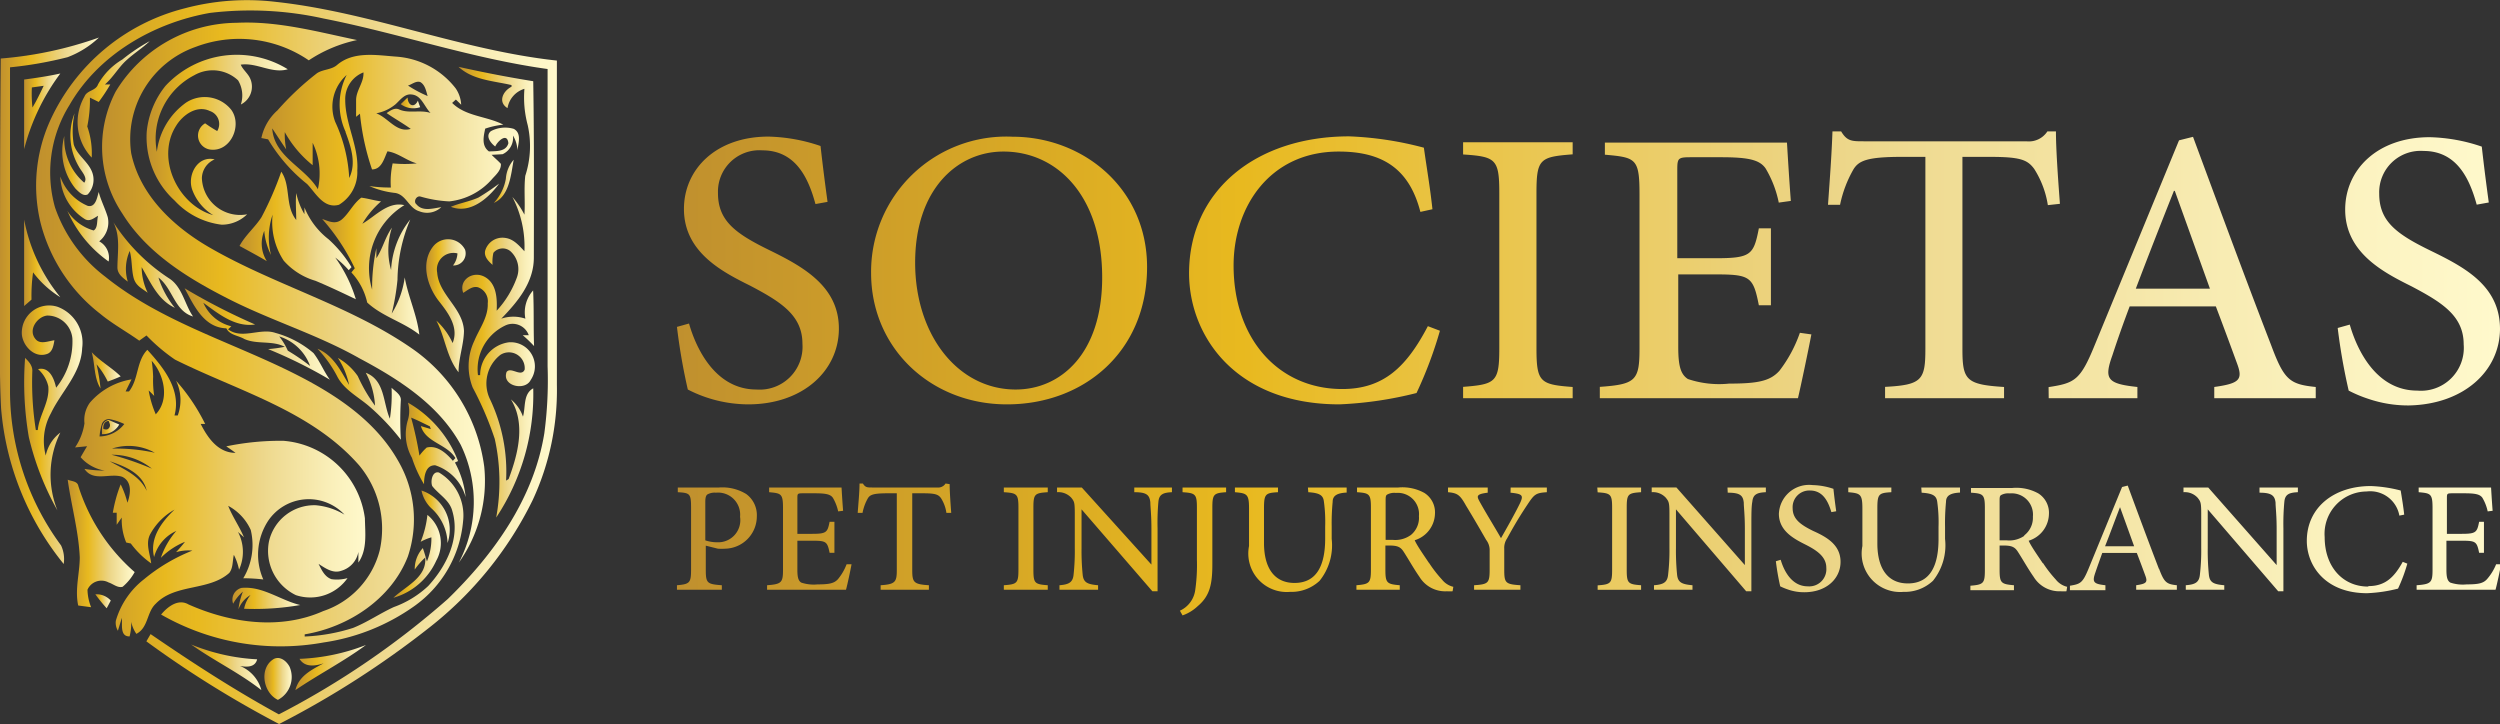 <svg xmlns="http://www.w3.org/2000/svg" xmlns:xlink="http://www.w3.org/1999/xlink" id="Layer_1" data-name="Layer 1" viewBox="0 0 207.18 60"><rect x="0" y="0" width="207.18" height="60" fill="#333333" stroke="none"/><defs><style>.cls-1{fill:url(#linear-gradient);}.cls-2{fill:url(#linear-gradient-2);}.cls-3{fill:url(#linear-gradient-3);}.cls-4{fill:url(#linear-gradient-4);}.cls-5{fill:url(#linear-gradient-5);}.cls-6{fill:url(#linear-gradient-6);}.cls-7{fill:url(#linear-gradient-7);}.cls-8{fill:url(#linear-gradient-8);}.cls-9{fill:url(#linear-gradient-9);}.cls-10{fill:url(#linear-gradient-10);}.cls-11{fill:url(#linear-gradient-11);}.cls-12{fill:url(#linear-gradient-12);}.cls-13{fill:url(#linear-gradient-13);}.cls-14{fill:url(#linear-gradient-14);}.cls-15{fill:url(#linear-gradient-15);}.cls-16{fill:url(#linear-gradient-16);}.cls-17{fill:url(#linear-gradient-17);}.cls-18{fill:url(#linear-gradient-18);}.cls-19{fill:url(#linear-gradient-19);}.cls-20{fill:url(#linear-gradient-20);}.cls-21{fill:url(#linear-gradient-21);}.cls-22{fill:url(#linear-gradient-22);}.cls-23{fill:url(#linear-gradient-23);}.cls-24{fill:url(#linear-gradient-24);}.cls-25{fill:url(#linear-gradient-25);}.cls-26{fill:url(#linear-gradient-26);}.cls-27{fill:url(#linear-gradient-27);}.cls-28{fill:url(#linear-gradient-28);}.cls-29{fill:url(#linear-gradient-29);}.cls-30{fill:url(#linear-gradient-30);}.cls-31{fill:url(#linear-gradient-31);}.cls-32{fill:url(#linear-gradient-32);}.cls-33{fill:url(#linear-gradient-33);}.cls-34{fill:url(#linear-gradient-34);}</style><linearGradient id="linear-gradient" x1="15.3" y1="27.67" x2="27.34" y2="27.67" gradientUnits="userSpaceOnUse"><stop offset="0" stop-color="#c0902e"></stop><stop offset="0.31" stop-color="#e8b91f"></stop><stop offset="0.63" stop-color="#ecd587"></stop><stop offset="0.66" stop-color="#eed98e"></stop><stop offset="0.89" stop-color="#faf0bb"></stop><stop offset="1" stop-color="#fff9cc"></stop></linearGradient><linearGradient id="linear-gradient-2" x1="6.43" y1="8.24" x2="12.41" y2="8.24" xlink:href="#linear-gradient"></linearGradient><linearGradient id="linear-gradient-3" x1="9.38" y1="22.32" x2="16.01" y2="22.32" xlink:href="#linear-gradient"></linearGradient><linearGradient id="linear-gradient-4" x1="26.26" y1="32.69" x2="33.19" y2="32.69" xlink:href="#linear-gradient"></linearGradient><linearGradient id="linear-gradient-5" x1="5.19" y1="12.79" x2="7.76" y2="12.79" xlink:href="#linear-gradient"></linearGradient><linearGradient id="linear-gradient-6" x1="5.02" y1="18.15" x2="9.03" y2="18.15" xlink:href="#linear-gradient"></linearGradient><linearGradient id="linear-gradient-7" x1="8.48" y1="24.26" x2="40.18" y2="24.26" xlink:href="#linear-gradient"></linearGradient><linearGradient id="linear-gradient-8" x1="2.98" y1="30" x2="46.1" y2="30" xlink:href="#linear-gradient"></linearGradient><linearGradient id="linear-gradient-9" x1="19.28" y1="49.6" x2="24.88" y2="49.6" xlink:href="#linear-gradient"></linearGradient><linearGradient id="linear-gradient-10" x1="7.61" y1="30.76" x2="10.01" y2="30.76" xlink:href="#linear-gradient"></linearGradient><linearGradient id="linear-gradient-11" x1="6.23" y1="40.87" x2="30.29" y2="40.87" xlink:href="#linear-gradient"></linearGradient><linearGradient id="linear-gradient-12" x1="15.84" y1="55.3" x2="21.66" y2="55.3" xlink:href="#linear-gradient"></linearGradient><linearGradient id="linear-gradient-13" x1="34.93" y1="42.8" x2="37.3" y2="42.8" xlink:href="#linear-gradient"></linearGradient><linearGradient id="linear-gradient-14" x1="33.58" y1="37.28" x2="38.59" y2="37.28" xlink:href="#linear-gradient"></linearGradient><linearGradient id="linear-gradient-15" x1="38.03" y1="24.21" x2="44.31" y2="24.21" xlink:href="#linear-gradient"></linearGradient><linearGradient id="linear-gradient-16" x1="21.95" y1="56.26" x2="24.2" y2="56.26" xlink:href="#linear-gradient"></linearGradient><linearGradient id="linear-gradient-17" x1="24.48" y1="55.32" x2="30.33" y2="55.32" xlink:href="#linear-gradient"></linearGradient><linearGradient id="linear-gradient-18" x1="32.6" y1="46.1" x2="36.52" y2="46.1" xlink:href="#linear-gradient"></linearGradient><linearGradient id="linear-gradient-19" x1="5.59" y1="45.01" x2="11.14" y2="45.01" xlink:href="#linear-gradient"></linearGradient><linearGradient id="linear-gradient-20" x1="35.32" y1="25.35" x2="38.61" y2="25.35" xlink:href="#linear-gradient"></linearGradient><linearGradient id="linear-gradient-21" x1="2.01" y1="9.23" x2="5.07" y2="9.23" xlink:href="#linear-gradient"></linearGradient><linearGradient id="linear-gradient-22" x1="8.43" y1="35.39" x2="9.86" y2="35.39" xlink:href="#linear-gradient"></linearGradient><linearGradient id="linear-gradient-23" x1="0" y1="24.94" x2="8.23" y2="24.94" xlink:href="#linear-gradient"></linearGradient><linearGradient id="linear-gradient-24" x1="2.01" y1="21.78" x2="5.04" y2="21.78" xlink:href="#linear-gradient"></linearGradient><linearGradient id="linear-gradient-25" x1="1.77" y1="33.82" x2="6.82" y2="33.82" xlink:href="#linear-gradient"></linearGradient><linearGradient id="linear-gradient-26" x1="7.9" y1="49.83" x2="9.18" y2="49.83" xlink:href="#linear-gradient"></linearGradient><linearGradient id="linear-gradient-27" x1="33.21" y1="8.52" x2="34.82" y2="8.52" xlink:href="#linear-gradient"></linearGradient><linearGradient id="linear-gradient-28" x1="40.88" y1="15.02" x2="42.57" y2="15.02" xlink:href="#linear-gradient"></linearGradient><linearGradient id="linear-gradient-29" x1="37.36" y1="16.26" x2="41.33" y2="16.26" xlink:href="#linear-gradient"></linearGradient><linearGradient id="linear-gradient-30" x1="26.7" y1="22.07" x2="34.75" y2="22.07" xlink:href="#linear-gradient"></linearGradient><linearGradient id="linear-gradient-31" x1="19.85" y1="19.5" x2="29.49" y2="19.5" xlink:href="#linear-gradient"></linearGradient><linearGradient id="linear-gradient-32" x1="12.14" y1="11.61" x2="23.85" y2="11.61" xlink:href="#linear-gradient"></linearGradient><linearGradient id="linear-gradient-33" x1="21.63" y1="11.04" x2="43.03" y2="11.04" xlink:href="#linear-gradient"></linearGradient><linearGradient id="linear-gradient-34" x1="56.1" y1="31" x2="207.18" y2="31" xlink:href="#linear-gradient"></linearGradient></defs><path class="cls-1" d="M27.34,31.47c-.51-.7-.83-1.53-1.36-2.21a8.19,8.19,0,0,0-3.15-1.67c-1.28-.44-2.77.57-3.93-.3l.27-.25a3.39,3.39,0,0,1-2.32-1.95c1.25.91,2.63,2.05,4.29,1.8a51.19,51.19,0,0,1-5.84-3c.77,1.42,1.58,3.26,3.46,3.32.27.57,1,.59,1.48.88,1.06.48,2.31.1,3.36.65a10.89,10.89,0,0,1-1.38.19A38.82,38.82,0,0,1,27.34,31.47Zm-4.2-3.59a4,4,0,0,1,2.56,2.45,16.82,16.82,0,0,0-1.85-1.27A5.44,5.44,0,0,0,23.14,27.88Z"></path><path class="cls-2" d="M12.41,3.41a15,15,0,0,0-2.27,1.52A5.53,5.53,0,0,0,8.12,7c-.18.53-.91.47-1.12,1a4.26,4.26,0,0,0,.6,5.06,6.68,6.68,0,0,0-.37-2.58,10.64,10.64,0,0,0,.22-2.39l.73.36A15,15,0,0,0,9.14,7L8.69,7c.69-.59,1.12-1.4,1.78-2S11.78,4,12.41,3.41Z"></path><path class="cls-3" d="M16,26.23c-.7-1-.89-2.47-2-3.17a15.72,15.72,0,0,1-4.61-4.65c.6,1.17.35,2.49.34,3.75,0,.56.47.88.86,1.18a3.64,3.64,0,0,1,.16-2.54c.2.71.14,1.46.31,2.18s.73.93,1.18,1.28a4.89,4.89,0,0,1-.5-2.12c.74,1.25,1.33,2.71,2.75,3.37A7.69,7.69,0,0,1,13.13,23C14.33,23.92,14.45,25.77,16,26.23Z"></path><path class="cls-4" d="M32.45,32.13a13,13,0,0,1-.14,2.57c-.58-1.32-.4-3.2-2-3.81a6.54,6.54,0,0,1,.77,2.73,13.3,13.3,0,0,1-1.43-2.45A5,5,0,0,0,28,29.66a6.49,6.49,0,0,1,.93,2.24c-.69-1.15-1.29-2.45-2.62-3a10.15,10.15,0,0,1,1.68,2.38c.6,1.07,1.73,1.63,2.63,2.41a19.33,19.33,0,0,1,2.6,2.75,28.46,28.46,0,0,1,0-3.33C33.2,32.67,32.73,32.42,32.45,32.13Z"></path><path class="cls-5" d="M5.33,11.27a4.88,4.88,0,0,0,.94,4.38c.27.26.63.65,1,.46a1.78,1.78,0,0,0,.3-2c-.37-.79-1.2-1.29-1.46-2.14a7,7,0,0,1,.07-2.58,5.06,5.06,0,0,0,.35,4.41c.2.39.78.94.45,1.34A4.75,4.75,0,0,1,5.33,11.27Z"></path><path class="cls-6" d="M5.58,17.47A10.08,10.08,0,0,0,9,21.67,1.54,1.54,0,0,0,8.22,20a2,2,0,0,0,.71-2c-.21-.71-.56-1.37-.75-2.09-.13.45-.26,1.31-.91,1.15A4.07,4.07,0,0,1,5,14.63a4.33,4.33,0,0,0,2.05,3.54c.39.22.75-.11,1.08-.29-.12.39,0,1-.37,1.22A3.81,3.81,0,0,1,5.58,17.47Z"></path><path class="cls-7" d="M40.13,38.68a14.19,14.19,0,0,0-6-9.81c-5.2-3.6-11.43-5.25-16.87-8.42-2.94-1.72-5.68-4.31-6.39-7.77a8.12,8.12,0,0,1,5.33-8.79A10.21,10.21,0,0,1,25.59,5a11.5,11.5,0,0,1,4-1.68c-3.3-.69-6.6-1.6-10-1.43a11.83,11.83,0,0,0-10,5.69,9.92,9.92,0,0,0,.55,10.12c2,3.23,5.35,5.31,8.66,7,3.59,1.85,7.48,3,11,5,3.25,1.73,6.57,3.84,8.38,7.16a10.85,10.85,0,0,1-.16,9.77A11.67,11.67,0,0,0,40.13,38.68Z"></path><path class="cls-8" d="M15.31.69A16.75,16.75,0,0,0,4.1,10.12a13.08,13.08,0,0,0-.74,8.34A13.86,13.86,0,0,0,8.3,26c1,.83,2.17,1.47,3.24,2.23l.6-.43a15,15,0,0,0,2.36,2c5.23,2.61,11.28,4.22,15.26,8.76a8.2,8.2,0,0,1,1.7,7.08,7.18,7.18,0,0,1-4.67,5c-3.57,1.59-7.69,1-11.17-.55-.86-.5-1.74.2-2.27.84a19.92,19.92,0,0,0,13.48,2.31,17.29,17.29,0,0,0,7.49-3,9.67,9.67,0,0,0,4.06-7.08,4.13,4.13,0,0,0-2-4c-.56-.15-.72.73-.56,1.12.54.7,1.44,1.16,1.67,2.09.66,2.26-.5,4.55-2,6.19a8.24,8.24,0,0,1-2.86,1.75c-1.15.53-2.2,1.26-3.38,1.73a15.26,15.26,0,0,1-4,.71l0-.18c3.63-.6,7.19-2.94,8.55-6.45A9.65,9.65,0,0,0,33,38.2c-2.07-3.67-5.84-5.92-9.53-7.69-5-2.39-10.41-4.08-14.76-7.59a12.19,12.19,0,0,1-4.15-5.73A10.6,10.6,0,0,1,5.75,8.72c2.41-4.21,7-6.83,11.65-7.65a28,28,0,0,1,9.44.47c6.22,1.22,12.25,3.31,18.54,4.18,0,8.21,0,16.43,0,24.64a33.07,33.07,0,0,1-.27,5.54c-.87,5.39-4.15,10-8,13.74a69.2,69.2,0,0,1-14,9.56c-3.66-2-7.19-4.29-10.63-6.65l-.35.6a86.35,86.35,0,0,0,11,6.85,76.65,76.65,0,0,0,12.46-8,30.37,30.37,0,0,0,8.56-10.57,21.59,21.59,0,0,0,2-9.53q0-13.44,0-26.88C38.18,4.16,30.72,1,22.81.15A20,20,0,0,0,15.31.69Z"></path><path class="cls-9" d="M24.88,50.14c-1.64-.39-3.1-1.58-4.86-1.42a1,1,0,0,0-.7,1.31,3.61,3.61,0,0,1,.81-1,5.77,5.77,0,0,0-.37,1.47,2.31,2.31,0,0,1,1-1.19,2.55,2.55,0,0,0-.53,1.14A22.11,22.11,0,0,0,24.88,50.14Z"></path><path class="cls-10" d="M10,31.19c-.73-.72-1.66-1.22-2.4-2,.28,1,.18,2.13.73,3A16.54,16.54,0,0,0,8,30.19a6.75,6.75,0,0,1,.93,1.43C9.29,31.49,9.66,31.35,10,31.19Z"></path><path class="cls-11" d="M19,47.48c.33-.42.26-1,.38-1.5a4.73,4.73,0,0,1,.43,1.23,3.55,3.55,0,0,0-.09-3.13l.5.45c-.38-.9-.95-1.7-1.31-2.61a4.25,4.25,0,0,1,1.87,2,5.33,5.33,0,0,1-.62,4,15.4,15.4,0,0,1,1.66.1,5.11,5.11,0,0,1,.39-4.84,4.06,4.06,0,0,1,6.34-.53,5.53,5.53,0,0,0-2.39-.78,3.85,3.85,0,0,0-3.87,3,4.07,4.07,0,0,0,2.23,4.45,3.77,3.77,0,0,0,4.28-1.41,3.27,3.27,0,0,1-1.32.09c-.57-.19-.83-.77-1.08-1.27.56.36,1.19.82,1.89.57a2,2,0,0,0,1.41-1.56c0,.29,0,.59,0,.88.75-1.07.56-2.44.54-3.67a7.4,7.4,0,0,0-6.76-6.42,22.12,22.12,0,0,0-4.73.46c.26.17.51.35.77.54-1.45,0-2.31-1.25-2.89-2.4H17a16,16,0,0,0-2.41-3.58,3.69,3.69,0,0,1,.14,2.88l-.27,0c.58-2.14-.94-4-2.25-5.44-.92.94-.71,2.43-1.52,3.45l-.28,0c.16-.34.33-.67.49-1a5.77,5.77,0,0,0-3.45,1.93A2.45,2.45,0,0,0,7,35.08a4.79,4.79,0,0,1-.78,2l1-.1c-.19.3-.36.61-.54.91a3.39,3.39,0,0,0,2,1.11A10.86,10.86,0,0,1,7,38.86c.73,1.1,2.11.32,3.12.65.84.39.71,1.43.44,2.15A7.53,7.53,0,0,0,10,40.14a11.86,11.86,0,0,0-.65,2.35l.32,0c0,.33,0,.65,0,1l.42-.6a4.88,4.88,0,0,0,.37,2.07l.38.08a7.35,7.35,0,0,0,1.69,1.65c-.1-.81-.5-1.69-.06-2.46a5.16,5.16,0,0,1,2-2c-1.06,1-2.09,2.36-1.7,3.93A3.32,3.32,0,0,1,14.61,44a6.55,6.55,0,0,0-1.28,2.23,6,6,0,0,1,2-1.33c-.23.3-.48.58-.74.86a3.63,3.63,0,0,1,1.35-.13,14.84,14.84,0,0,0-4,2.37,6.73,6.73,0,0,0-2.34,3.44,1.28,1.28,0,0,0,.17.83l.33-1.07c.05.54-.18,1.56.64,1.54a4.12,4.12,0,0,0,.13-1.21,2.87,2.87,0,0,0,.43,1c1-.51.85-1.8,1.61-2.5C14.52,48.35,17.29,49,19,47.48ZM8.25,36.17a4.75,4.75,0,0,1,.2-1.05.63.63,0,0,1,.6-.39,4.82,4.82,0,0,1,1.25.41A2.65,2.65,0,0,1,8.25,36.17Zm.68,2c1.29.42,2.9,1,3.23,2.51C11.53,39.32,10.1,38.83,8.93,38.13Zm.17-.48a5.25,5.25,0,0,1,3.49,1.15A23.76,23.76,0,0,0,9.1,37.65Zm.06-.47a4.41,4.41,0,0,1,3.67.3A15.09,15.09,0,0,0,9.16,37.18Zm3.76-2.86a8.53,8.53,0,0,1-.6-2c.16.14.31.3.46.45a8.49,8.49,0,0,1-.09-1.59,11.77,11.77,0,0,0-.12-1.32C13.61,31.05,14.07,33.1,12.92,34.32Z"></path><path class="cls-12" d="M21.31,54.64a16.66,16.66,0,0,1-5.47-1.23c1.88,1.34,4,2.35,5.82,3.78a3,3,0,0,0-1.77-2C20.44,55.29,21.14,55.32,21.31,54.64Z"></path><path class="cls-13" d="M34.93,40.65a2.78,2.78,0,0,0,.89,1.54A4.06,4.06,0,0,1,37.09,45,3.43,3.43,0,0,0,34.93,40.65Z"></path><path class="cls-14" d="M38.59,41.2a7.63,7.63,0,0,0-.89-2.87l.26-.12a9.52,9.52,0,0,0-4.15-4.84,2.5,2.5,0,0,1,0,1.41,4,4,0,0,0,.33,3.16,10.15,10.15,0,0,0,1,2.19c0-.6.1-1.6.93-1.57A3.86,3.86,0,0,1,38.59,41.2Zm-3.23-4.11a4.23,4.23,0,0,0-.6.67,30.46,30.46,0,0,0-.69-3.15c.53.21,1,.46,1.55.72l.08.23-.82-.25c.39,1.36,2.15,1.48,2.86,2.65l-.21.23C37,37.57,36.24,36.87,35.36,37.09Z"></path><path class="cls-15" d="M44.19,6.73C42.12,6.4,40.07,6,38,5.54c1.19,1.1,2.89,1.16,4.39,1.51a.7.7,0,0,1,0,.14c-.7.34-1.16,1.27-.33,1.77a2,2,0,0,1,1.4-1.6,8.8,8.8,0,0,0,.27,3,7.93,7.93,0,0,1-.2,4.21c-.12,1.07,0,2.15-.07,3.22a7.11,7.11,0,0,0-1-1.47,8.88,8.88,0,0,1,1,4.5c-.44-.46-.88-1-1.57-1.1a1.49,1.49,0,0,0-1.69,1.08c-.09.49.29.86.62,1.15a3.3,3.3,0,0,1,.07-1,1,1,0,0,1,1.41-.13,2,2,0,0,1,.54,2.16,8.11,8.11,0,0,1-1.68,2.77c.05-1,0-2.27-1-2.81s-2.17.3-1.77,1.33c.37-.22.76-.59,1.23-.46a1.23,1.23,0,0,1,.8,1.32c.05,1.15-.69,2.1-1.11,3.11a4.87,4.87,0,0,0-.14,3.87A27.37,27.37,0,0,1,41,36.37a16.46,16.46,0,0,1,.12,6.52,18.46,18.46,0,0,0,3.07-10.71c-.85.47-.62,1.55-.85,2.35a3.18,3.18,0,0,0-1-1.43c1.24,2,.59,4.52-.19,6.6l-.21.13a14,14,0,0,0-1.32-6.72,3,3,0,0,1,.86-3.71,1.31,1.31,0,0,1,2,1.23c-.29.67-1.15-.28-1.5.2-.41,1.17,1.54,1.6,2,.66a2,2,0,0,0-1.83-3.12,2.74,2.74,0,0,0-2.36,2.72h-.18A4,4,0,0,1,41.82,27a1.42,1.42,0,0,1,2,.78l-.5,0a11.38,11.38,0,0,1,.94.9c-.06-1.54,0-3.07-.08-4.61a2.73,2.73,0,0,0-.64,2.34,3.1,3.1,0,0,0-2,0c1.35-1.39,2.71-3,2.7-5.08C44.25,16.47,44.27,11.59,44.19,6.73Z"></path><path class="cls-16" d="M24,55.26c-.24-.46-.78-.92-1.31-.65-1.25.75-.89,2.81.34,3.39A2.14,2.14,0,0,0,24,55.26Z"></path><path class="cls-17" d="M24.48,57.19c1.91-1.3,4-2.37,5.85-3.74a16.74,16.74,0,0,1-5.51,1.15c.45.74,1.32.59,2,.37C25.87,55.48,24.77,56,24.48,57.19Z"></path><path class="cls-18" d="M32.6,49.54a5.58,5.58,0,0,0,3.55-3.07,3,3,0,0,0-.73-3.8,8.2,8.2,0,0,1-.56,2.23,4.3,4.3,0,0,1,.89-.37,5,5,0,0,1-.37,2c-.11-.37-.21-.75-.34-1.11a2.57,2.57,0,0,0-.67,1.78,6.09,6.09,0,0,1,.87-1C35.38,47.86,33.61,48.58,32.6,49.54Z"></path><path class="cls-19" d="M9,48.27c.38.12.74.47,1.16.36a4.32,4.32,0,0,0,1-1.22,15.72,15.72,0,0,1-4.67-7.14c-.08-.41-.58-.38-.88-.52.3,2.15.9,4.26,1,6.43,0,1.32-.42,2.64-.13,4l1.07.14a4.09,4.09,0,0,1-.3-1.45A1.26,1.26,0,0,1,9,48.27Z"></path><path class="cls-20" d="M36.16,26.57c.74,1.38.83,3,1.84,4.28,0-1.16.43-2.27.45-3.42-.07-1.89-2.09-3-2.22-4.84A1.37,1.37,0,0,1,37.91,21a1.77,1.77,0,0,1-.37,1,1,1,0,0,0,1-1.31,1.58,1.58,0,0,0-2.68-.22c-1,1.33-.46,3.2.46,4.42.79,1,1.73,2.2,1.19,3.54A5.72,5.72,0,0,0,36.16,26.57Z"></path><path class="cls-21" d="M2,6.59c0,1.92,0,3.84,0,5.77a18,18,0,0,1,3-6.27C4.06,6.3,3,6.46,2,6.59Zm.62.66,1-.14c-.29.61-.58,1.22-.93,1.8A10.28,10.28,0,0,1,2.64,7.25Z"></path><path class="cls-22" d="M9,34.8a.82.82,0,0,0-.32.16.78.78,0,0,0-.23.51c0,.13,0,.39,0,.51a1.56,1.56,0,0,0,1.43-.8Zm-.15.79a.5.5,0,0,1-.29-.06c0-.19,0-.62.47-.65H9a1.62,1.62,0,0,1,.11.3A.37.37,0,0,1,8.86,35.59Z"></path><path class="cls-23" d="M.83,32.58c0-9,0-18,0-27a32.18,32.18,0,0,0,4.77-.84,7.81,7.81,0,0,0,2.6-1.63A31.72,31.72,0,0,1,.06,4.85C0,11.64,0,18.43,0,25.22c0,2.87-.06,5.75.09,8.62a23.5,23.5,0,0,0,5.19,12.9,2.69,2.69,0,0,0-.22-1.54A21.6,21.6,0,0,1,.83,32.58Z"></path><path class="cls-24" d="M2,25.36l.61-.53a14.15,14.15,0,0,1,.13-2.26A8.19,8.19,0,0,0,5,24.63a14.36,14.36,0,0,1-3-6.43C2,20.59,2,23,2,25.36Z"></path><path class="cls-25" d="M6.81,28.84a3.18,3.18,0,0,0-2-3.4,2.26,2.26,0,0,0-3,2.28c.09.93,1,1.93,2,1.64.54-.12.62-.71.7-1.16-.51.06-1.21.39-1.59-.13-.61-.76.2-1.85,1-1.92A2.09,2.09,0,0,1,6,28.06a6.07,6.07,0,0,1-1.35,4.07c-.16-.74-.55-1.76-1.5-1.54A2.72,2.72,0,0,1,4,32c.14,1.29-.75,2.38-.87,3.64l-.16,0a25.31,25.31,0,0,1-.29-4.92c0-.45-.31-.77-.6-1.06a26.77,26.77,0,0,0,.31,6.57,23.28,23.28,0,0,0,2.37,6.07A7.94,7.94,0,0,1,5,35.85a3.2,3.2,0,0,0-1.21,1.9,4.75,4.75,0,0,1,.43-3.5C5.08,32.45,6.73,30.94,6.81,28.84Z"></path><path class="cls-26" d="M8.84,50.41l.34-.64a1.6,1.6,0,0,0-1.28-.52A13.22,13.22,0,0,0,8.84,50.41Z"></path><path class="cls-27" d="M33.78,8.08l-.57.55a1.74,1.74,0,0,0,1.61.25c-.07-.18-.13-.36-.19-.54C34.33,9,33.79,8.73,33.78,8.08Z"></path><path class="cls-28" d="M42.57,13.24a2.65,2.65,0,0,0-.65,1.58,3.93,3.93,0,0,1-1,2C42.22,16.24,42.34,14.49,42.57,13.24Z"></path><path class="cls-29" d="M37.36,17.14c1.6.62,3.11-.7,4-1.92a19.64,19.64,0,0,1-1.71,1.15C38.89,16.71,38.09,16.83,37.36,17.14Z"></path><path class="cls-30" d="M34.75,27.73c-.19-1.63-.92-3.13-1.21-4.74a7.6,7.6,0,0,1-1.08,3,19.29,19.29,0,0,0,.48-2.8,13.19,13.19,0,0,1,1.06-5,7.25,7.25,0,0,0-1.59,4.19,6,6,0,0,1,.07-3.51c-.56.78-.76,1.73-1.29,2.53v-.83A15.06,15.06,0,0,0,30.84,24,6.13,6.13,0,0,1,33.51,17c-1.37-.32-2.4.92-3.48,1.54a7.45,7.45,0,0,1,1.55-1.85c-.55-.07-1.09-.24-1.64-.31-.65.48-1,1.26-1.57,1.77s-1.13.17-1.67,0a17.31,17.31,0,0,1,2.7,4.08l-.28.35a5.36,5.36,0,0,1,1.31,2.49C31.69,26.24,33.42,26.68,34.75,27.73Z"></path><path class="cls-31" d="M23.51,21.6a5.59,5.59,0,0,0,2.63,1.67c1.13.47,2.24,1,3.35,1.53a11.65,11.65,0,0,0-1.71-3.46,8,8,0,0,1,1.12,1.05l.23-.25a10.32,10.32,0,0,0-1.9-2.31,6.33,6.33,0,0,1-2-2.64l0,.56A5.93,5.93,0,0,1,24.55,16c-.07.74,0,1.49,0,2.23-.95-1.18-.43-2.84-1.24-4A27.21,27.21,0,0,1,21.67,18c-.54.84-1.34,1.49-1.82,2.38.76.42,1.52.82,2.26,1.26a2.73,2.73,0,0,1-.21-2.51,5.39,5.39,0,0,0,.56,2,5.84,5.84,0,0,1,.13-3.34A5.82,5.82,0,0,0,23.51,21.6Z"></path><path class="cls-32" d="M23.85,5.74A8.06,8.06,0,0,0,13.72,7.11a7.16,7.16,0,0,0-1.56,3.8,7.11,7.11,0,0,0,2.31,5.71,6.32,6.32,0,0,0,3.89,2,3,3,0,0,0,2.12-.86,3.17,3.17,0,0,1-3.75-3,1.73,1.73,0,0,1,1.06-1.55c-1.42-.35-2.29,1.31-1.86,2.51a4.09,4.09,0,0,0,1.74,2.11c-2.93-.83-4.77-4.71-3.09-7.38.55-.92,1.73-1.77,2.81-1.25A1.13,1.13,0,0,1,18,10.86a10.87,10.87,0,0,1-1-.64,1.17,1.17,0,0,0,.46,2.18c1.69.18,2.64-2.06,1.69-3.32a2.82,2.82,0,0,0-3.71-.59A5.84,5.84,0,0,0,13,12.58a5.91,5.91,0,0,1,3.09-6.34,3.07,3.07,0,0,1,3.64.42,2.42,2.42,0,0,1,.23,2,1.65,1.65,0,0,0,.77-2.16c-.19-.42-.59-.71-.78-1.14C21.27,5.16,22.53,6.13,23.85,5.74Z"></path><path class="cls-33" d="M32.8,4.69c-1.61-.12-3.5-.46-4.85.68-.47.42-1.15.36-1.67.69A23.51,23.51,0,0,0,23,9.14a4.25,4.25,0,0,0-1.34,2.3l.56.11a13.59,13.59,0,0,0,3.23,3.7c.72.75,1.37,2.07,2.64,1.72a3.15,3.15,0,0,0,1.52-2.85c.13-2-1-3.84-1-5.84A2.37,2.37,0,0,1,30.12,6c.05.84-.62,1.49-.61,2.32,0,.45,0,.91,0,1.36l.32-.26a20.34,20.34,0,0,0,1,4.62c.8,0,1-.9,1.28-1.5.89.13,1.57.77,2.43,1a10.08,10.08,0,0,1-2,0,7.06,7.06,0,0,0-.15,2,11.74,11.74,0,0,1-1.78-.12,7.13,7.13,0,0,0,2.14.57c.91.14,1.13,1.27,2,1.52a1.72,1.72,0,0,0,1.82-.34c-.68.09-1.54.39-2.06-.24-.28-.22,0-.74.34-.64a10.22,10.22,0,0,0,2.38.4,5.47,5.47,0,0,0,3.6-1.91c.31-.33.71-.7.68-1.2-.24-.27-.52-.49-.77-.75l.91-.05a1.5,1.5,0,0,0,.86-1.55,2.52,2.52,0,0,1,.37,1.22c.08-.59.36-1.41-.3-1.77a2.51,2.51,0,0,0-1.9.19c-.49.41,0,1,.36,1.27.2-.45,1-1.19,1.09-.27-.19.71-1,.65-1.61.68-.63-.47-.45-1.23-.31-1.89a6.93,6.93,0,0,1,1.5-.33c-1.37-.71-3.11-.67-4.24-1.8l.31-.28.44.43a2.64,2.64,0,0,0-.46-1.36A6.84,6.84,0,0,0,32.8,4.69Zm-6.45,11c-1.08-1.84-3.64-2.68-3.79-5.05.39.58.76,1.17,1.16,1.74a6.24,6.24,0,0,1-.12-1.43,9.25,9.25,0,0,0,2.31,2.74c0-.62,0-1.24,0-1.86A5.91,5.91,0,0,1,26.35,15.65Zm2.29-4.73c.44,1.19.91,2.57.3,3.79a12.59,12.59,0,0,0-1.16-4.65,3.51,3.51,0,0,1,.95-3.89A5.42,5.42,0,0,0,28.64,10.92ZM34.83,6.8c.41.24.48.75.61,1.16a10.2,10.2,0,0,1-1.63-.87C34.13,7,34.47,6.68,34.83,6.8ZM33.12,9.09c-.4-.21-.76.07-1.08.28.64.45,1.33.83,2,1.31-1.17.36-1.86-.92-2.86-1.29a3.48,3.48,0,0,0,1.6-.75c.38-.34.74-.88,1.32-.81.83.06,1.05,1,1.58,1.53C34.81,9.08,33.93,9.42,33.12,9.09Z"></path><path class="cls-34" d="M61.84,40.94a3.79,3.79,0,0,0-2.25-.54H56.17v.39c1,.06,1.1.11,1.1,1.28v5.14c0,1.09-.11,1.2-1.17,1.29v.37h3.72V48.5c-1.21-.09-1.33-.16-1.33-1.28v-2l1,.25a4.55,4.55,0,0,0,.63,0,2.68,2.68,0,0,0,2.6-2.68A2.16,2.16,0,0,0,61.84,40.94Zm-2.39,4a3.06,3.06,0,0,1-1-.16V41.59c0-.36.06-.51.15-.6a1.21,1.21,0,0,1,.73-.16,1.83,1.83,0,0,1,2,2A1.83,1.83,0,0,1,59.45,44.94Zm23.74-4.15c1.09.07,1.21.15,1.21,1.28v5.14c0,1.13-.12,1.21-1.21,1.29v.37h3.64V48.5c-1.08-.08-1.19-.16-1.19-1.29V42.07c0-1.13.11-1.21,1.19-1.28V40.4H83.19Zm-4.83-.72a.72.72,0,0,1-.69.33h-5.4c-.39,0-.56,0-.76-.33h-.28c0,.72-.09,1.58-.15,2.43h.4a3.91,3.91,0,0,1,.45-1.22c.18-.28.46-.4,1.61-.4h.78v6.35c0,1-.12,1.19-1.34,1.27v.37h4V48.5c-1.27-.08-1.38-.24-1.38-1.27V40.88h.91c1,0,1.25.1,1.47.4a3.06,3.06,0,0,1,.45,1.22l.4,0c-.06-.78-.13-1.79-.13-2.38ZM69.44,48c-.31.34-.71.43-1.68.43a3.28,3.28,0,0,1-1.36-.15c-.25-.16-.32-.46-.32-1.07v-2.4H67.3c1.17,0,1.26.07,1.45,1h.4V43.24h-.4c-.17.88-.26,1-1.45,1H66.08V41.31c0-.4,0-.43.46-.43h1c.92,0,1.28.09,1.48.37a3.78,3.78,0,0,1,.44,1.13l.41-.05c-.06-.73-.11-1.59-.13-1.93h-6v.39c1,.09,1.15.12,1.15,1.32v5.1c0,1.07-.12,1.2-1.32,1.29v.37h6.54c.12-.42.37-1.62.46-2.11l-.41,0A4.35,4.35,0,0,1,69.44,48ZM94,40.79c1,0,1.26.21,1.33.83,0,.37.09,1,.09,2.17v3h0L89.65,40.4H87.6v.39a1.45,1.45,0,0,1,1.19.47c.24.31.28.38.28,1.34v2.8a17.91,17.91,0,0,1-.1,2.22c-.06.65-.4.82-1.17.88v.37H91V48.5c-.92-.08-1.22-.24-1.28-.91a20.06,20.06,0,0,1-.09-2.19V42.21h0L95.5,49h.43V43.79A19.51,19.51,0,0,1,96,41.57c.06-.59.38-.75,1.12-.78V40.4H94Zm56.16-13.07-1-.14a11.16,11.16,0,0,1-1.69,3.14c-.76.85-1.76,1.07-4.18,1.07a8.08,8.08,0,0,1-3.41-.38c-.62-.4-.8-1.13-.8-2.67v-6h3.05c2.91,0,3.16.18,3.63,2.56h1V18.92h-1c-.43,2.21-.65,2.48-3.63,2.48H139V14.09c0-1,.06-1.06,1.16-1.06h2.47c2.29,0,3.2.22,3.69.93a9,9,0,0,1,1.09,2.83l1-.14c-.14-1.82-.27-4-.32-4.83H133v1c2.58.23,2.87.31,2.87,3.3V28.85c0,2.67-.29,3-3.29,3.21V33H149C149.24,32,149.88,28.94,150.11,27.72ZM62.69,32.28c-3.41,0-5-3.4-5.59-5.47l-1,.28A49.51,49.51,0,0,0,57,32.28a11,11,0,0,0,5,1.23c4.54,0,7.52-2.79,7.52-6.28s-2.94-5.12-5.76-6.5S59.5,18.3,59.5,16a3.43,3.43,0,0,1,3.68-3.54c2.8,0,3.83,2.36,4.4,4.45l1-.18c-.29-2.13-.45-3.47-.58-4.63a14.26,14.26,0,0,0-4.32-.78c-4.34,0-7,2.7-7,6,0,3.58,3.18,5.21,5.5,6.36,2.54,1.34,4.32,2.45,4.32,4.81A3.55,3.55,0,0,1,62.69,32.28ZM169.78,33h7.35v-.93c-2.51-.27-2.78-.65-2.07-2.63.42-1.29.87-2.56,1.43-4.05h7.14c.71,1.87,1.31,3.5,1.78,4.79s.16,1.6-1.91,1.89V33h8.41v-.93c-2.16-.22-2.62-.58-3.69-3.45-2.21-5.72-4.34-11.51-6.48-17.28l-1.16.29-7,17c-1.18,2.89-1.65,3.12-3.81,3.45Zm10.38-17.18h.07l2.91,8.1H177C178,21.28,179.09,18.5,180.16,15.81ZM153.62,14c.45-.69,1.14-1,4-1h1.94V28.9c0,2.6-.29,3-3.34,3.16V33h9.86v-.93c-3.16-.2-3.45-.58-3.45-3.16V13h2.27c2.54,0,3.12.24,3.68,1a7.84,7.84,0,0,1,1.13,3l1-.11c-.15-2-.33-4.48-.33-6h-.71a1.83,1.83,0,0,1-1.74.82H154.47c-1,0-1.4,0-1.89-.82h-.72c-.06,1.8-.22,4-.37,6.08h1A9.85,9.85,0,0,1,153.62,14ZM111,33.51a31.19,31.19,0,0,0,6.39-.94,34,34,0,0,0,1.94-5.16l-1-.38c-1.76,3.36-3.65,5.21-7.1,5.21-5.23,0-9-4.1-9-10.24,0-4.86,3-9.44,8.71-9.44,3.63,0,5.85,1.42,6.77,5l1-.22c-.2-1.85-.45-3.25-.71-5.1a28,28,0,0,0-6.19-.94c-7.73,0-13.27,4.5-13.27,11.36C98.55,27.83,102.38,33.51,111,33.51Zm-27.54,0c6.33,0,11.6-4.34,11.6-11.38,0-6.52-5.3-10.8-11.15-10.8h0A11.2,11.2,0,0,0,72.19,22.62C72.19,28.9,77.18,33.51,83.43,33.51Zm-.29-20.95h0c4.38,0,8.17,3.6,8.17,10.44,0,6.3-3.43,9.28-7.17,9.28-4.79,0-8.33-4.52-8.33-10.51C75.84,15.61,79.4,12.56,83.14,12.56ZM150.26,44c-1.08-.53-1.7-1-1.7-1.89A1.38,1.38,0,0,1,150,40.65c1.12,0,1.53,1,1.77,1.79l.4-.07c-.12-.86-.18-1.39-.23-1.86a5.73,5.73,0,0,0-1.73-.31,2.5,2.5,0,0,0-2.79,2.38c0,1.43,1.27,2.08,2.2,2.55s1.73,1,1.73,1.92a1.42,1.42,0,0,1-1.54,1.54c-1.37,0-2-1.37-2.24-2.2l-.4.12a20,20,0,0,0,.36,2.08,5.5,5.5,0,0,0,.66.27,4,4,0,0,0,1.34.22c1.82,0,3-1.12,3-2.52S151.4,44.51,150.26,44Zm28.66,3.16c-.88-2.29-1.74-4.61-2.59-6.92l-.47.12-2.79,6.8c-.48,1.15-.66,1.24-1.53,1.38v.37h2.94V48.5c-1-.11-1.11-.26-.83-1.06.17-.51.35-1,.57-1.62h2.86c.29.75.53,1.4.72,1.92s.06.64-.77.76v.37h3.37V48.5C179.53,48.41,179.35,48.26,178.92,47.12Zm-4.47-1.89c.4-1,.82-2.16,1.24-3.24h0l1.17,3.24Zm-5.15,1.42c-.4-.6-1-1.45-1.18-1.88a2.37,2.37,0,0,0,1.68-2.21,1.9,1.9,0,0,0-.88-1.71,3.76,3.76,0,0,0-2.16-.45h-3.42v.39c1,.07,1.15.14,1.15,1.25v5.17c0,1.1-.12,1.2-1.2,1.29v.37h3.61V48.5c-1.07-.09-1.19-.19-1.19-1.29v-2h.37c.69,0,.92.16,1.16.54.4.62.84,1.41,1.29,2.05A2.5,2.5,0,0,0,170.78,49a3.71,3.71,0,0,0,.47,0l.06-.37a1.69,1.69,0,0,1-.94-.6A10.45,10.45,0,0,1,169.3,46.65Zm-1.55-2.28a2.19,2.19,0,0,1-1.45.37h-.59v-3.2c0-.34,0-.49.14-.56a1.23,1.23,0,0,1,.71-.13,1.76,1.76,0,0,1,1.91,1.92A1.84,1.84,0,0,1,167.75,44.37Zm19.5-3.58c.95,0,1.27.21,1.33.83,0,.37.09,1,.09,2.17v3h0L183,40.4h-2.05v.39a1.43,1.43,0,0,1,1.18.47c.24.31.29.38.29,1.34v2.8a17.21,17.21,0,0,1-.11,2.22c-.06.65-.4.82-1.17.88v.37h3.19V48.5c-.92-.08-1.22-.24-1.28-.91a20.06,20.06,0,0,1-.09-2.19V42.21h0L188.8,49h.43V43.79a19.51,19.51,0,0,1,.08-2.22c.06-.59.38-.75,1.12-.78V40.4h-3.18Zm9,7.78c-2.1,0-3.6-1.64-3.6-4.1a3.51,3.51,0,0,1,3.48-3.78,2.45,2.45,0,0,1,2.71,2l.4-.08c-.08-.74-.18-1.31-.29-2a11.41,11.41,0,0,0-2.47-.37c-3.09,0-5.31,1.8-5.31,4.54,0,2.06,1.53,4.34,5,4.34a12.4,12.4,0,0,0,2.56-.38,13.51,13.51,0,0,0,.77-2.07l-.38-.15C198.42,47.83,197.67,48.57,196.29,48.57Zm-37-7.78c.91.06,1.22.24,1.29.74a12.41,12.41,0,0,1,.11,2.1v1c0,2.16-.66,3.68-2.54,3.68-1.63,0-2.53-1.18-2.53-3.32V42.14c0-1.21.12-1.29,1.16-1.35V40.4h-3.57v.39c1,.09,1.17.15,1.17,1.35v3.11a3.19,3.19,0,0,0,3.4,3.8,3.41,3.41,0,0,0,2.45-.92,4.69,4.69,0,0,0,1-3.47v-1a18.37,18.37,0,0,1,.08-2.07c0-.53.39-.73,1.16-.77V40.4h-3.21ZM206.1,48c-.31.34-.71.43-1.68.43a3.28,3.28,0,0,1-1.36-.15c-.25-.16-.32-.46-.32-1.07v-2.4H204c1.17,0,1.26.07,1.45,1h.4V43.24h-.4c-.17.88-.26,1-1.45,1h-1.22V41.31c0-.4,0-.43.46-.43h1c.92,0,1.28.09,1.48.37a3.78,3.78,0,0,1,.44,1.13l.41-.05c-.06-.73-.11-1.59-.13-1.93h-6v.39c1,.09,1.15.12,1.15,1.32v5.1c0,1.07-.12,1.2-1.32,1.29v.37h6.54c.12-.42.37-1.62.46-2.11l-.41,0A4.35,4.35,0,0,1,206.1,48Zm1.08-20.73c0-3.59-2.93-5.12-5.76-6.5s-4.25-2.43-4.25-4.72a3.43,3.43,0,0,1,3.67-3.54c2.8,0,3.83,2.36,4.41,4.45l1-.18c-.29-2.13-.45-3.47-.58-4.63a14.26,14.26,0,0,0-4.32-.78c-4.34,0-7,2.7-7,6,0,3.58,3.19,5.21,5.5,6.36,2.54,1.34,4.32,2.45,4.32,4.81a3.55,3.55,0,0,1-3.85,3.83c-3.41,0-5-3.4-5.59-5.47l-1,.28a49.51,49.51,0,0,0,.91,5.19,10.69,10.69,0,0,0,1.65.69,10.24,10.24,0,0,0,3.34.54C204.2,33.51,207.18,30.72,207.18,27.23Zm-64,13.56c1,0,1.27.21,1.33.83,0,.37.09,1,.09,2.17v3h0l-5.67-6.43h-2.05v.39a1.43,1.43,0,0,1,1.18.47c.24.31.29.38.29,1.34v2.8a17.21,17.21,0,0,1-.11,2.22c-.06.65-.4.82-1.17.88v.37h3.19V48.5c-.91-.08-1.22-.24-1.28-.91a20.06,20.06,0,0,1-.09-2.19V42.21h0L144.71,49h.43V43.79c0-1.21,0-1.8.08-2.22.06-.59.38-.75,1.12-.78V40.4h-3.18Zm-18,0c1,.1,1.08.23.8.84-.37.78-1.11,2.09-1.59,2.93-.57-1-1.23-2.05-1.78-3.05-.23-.43-.29-.6.68-.72V40.4H120v.39c.79.07,1,.23,1.49,1.11.76,1.25,1.25,2.11,1.67,2.84a1.39,1.39,0,0,1,.29.8V47.2c0,1.13-.12,1.22-1.29,1.3v.37H126V48.5c-1.25-.08-1.34-.19-1.34-1.3V45.48a1.37,1.37,0,0,1,.23-.85c.65-1.19,1.08-1.89,1.67-2.78s.7-1,1.63-1.06V40.4h-3ZM98,40.79c1.07.07,1.19.16,1.19,1.28v4.32a14.64,14.64,0,0,1-.14,2.52,2.2,2.2,0,0,1-1.27,1.7L98,51a3.49,3.49,0,0,0,1.26-.77c1-.84,1.21-1.81,1.21-3.47V42.07c0-1.12.12-1.21,1.14-1.28V40.4H98Zm10.42,0c.91.06,1.22.24,1.29.74a12.41,12.41,0,0,1,.11,2.1v1c0,2.16-.66,3.68-2.54,3.68-1.63,0-2.53-1.18-2.53-3.32V42.14c0-1.21.12-1.29,1.16-1.35V40.4h-3.57v.39c1,.09,1.17.15,1.17,1.35v3.11a3.19,3.19,0,0,0,3.4,3.8,3.41,3.41,0,0,0,2.45-.92,4.69,4.69,0,0,0,1-3.47v-1a18.37,18.37,0,0,1,.08-2.07c0-.53.39-.73,1.16-.77V40.4h-3.21Zm10,5.86c-.4-.6-1-1.45-1.18-1.88a2.37,2.37,0,0,0,1.68-2.21,1.9,1.9,0,0,0-.88-1.71,3.76,3.76,0,0,0-2.16-.45h-3.42v.39c1,.07,1.15.14,1.15,1.25v5.17c0,1.1-.12,1.2-1.2,1.29v.37H116V48.5c-1.07-.09-1.19-.19-1.19-1.29v-2h.37c.69,0,.92.16,1.16.54.4.62.84,1.41,1.29,2.05A2.5,2.5,0,0,0,119.91,49a3.71,3.71,0,0,0,.47,0l.06-.37a1.69,1.69,0,0,1-.94-.6A10.45,10.45,0,0,1,118.43,46.65Zm-1.55-2.28a2.19,2.19,0,0,1-1.45.37h-.59v-3.2c0-.34,0-.49.14-.56a1.23,1.23,0,0,1,.71-.13,1.76,1.76,0,0,1,1.91,1.92A1.84,1.84,0,0,1,116.88,44.37Zm4.38-31.57c2.71.18,3,.38,3,3.21V28.85c0,2.81-.29,3-3,3.21V33h9.08v-.93c-2.7-.2-3-.4-3-3.21V16c0-2.83.28-3,3-3.21v-1h-9.08Zm11.15,28c1.08.07,1.2.15,1.2,1.28v5.14c0,1.13-.12,1.21-1.2,1.29v.37H136V48.5c-1.08-.08-1.19-.16-1.19-1.29V42.07c0-1.13.11-1.21,1.19-1.28V40.4h-3.63Z"></path></svg>